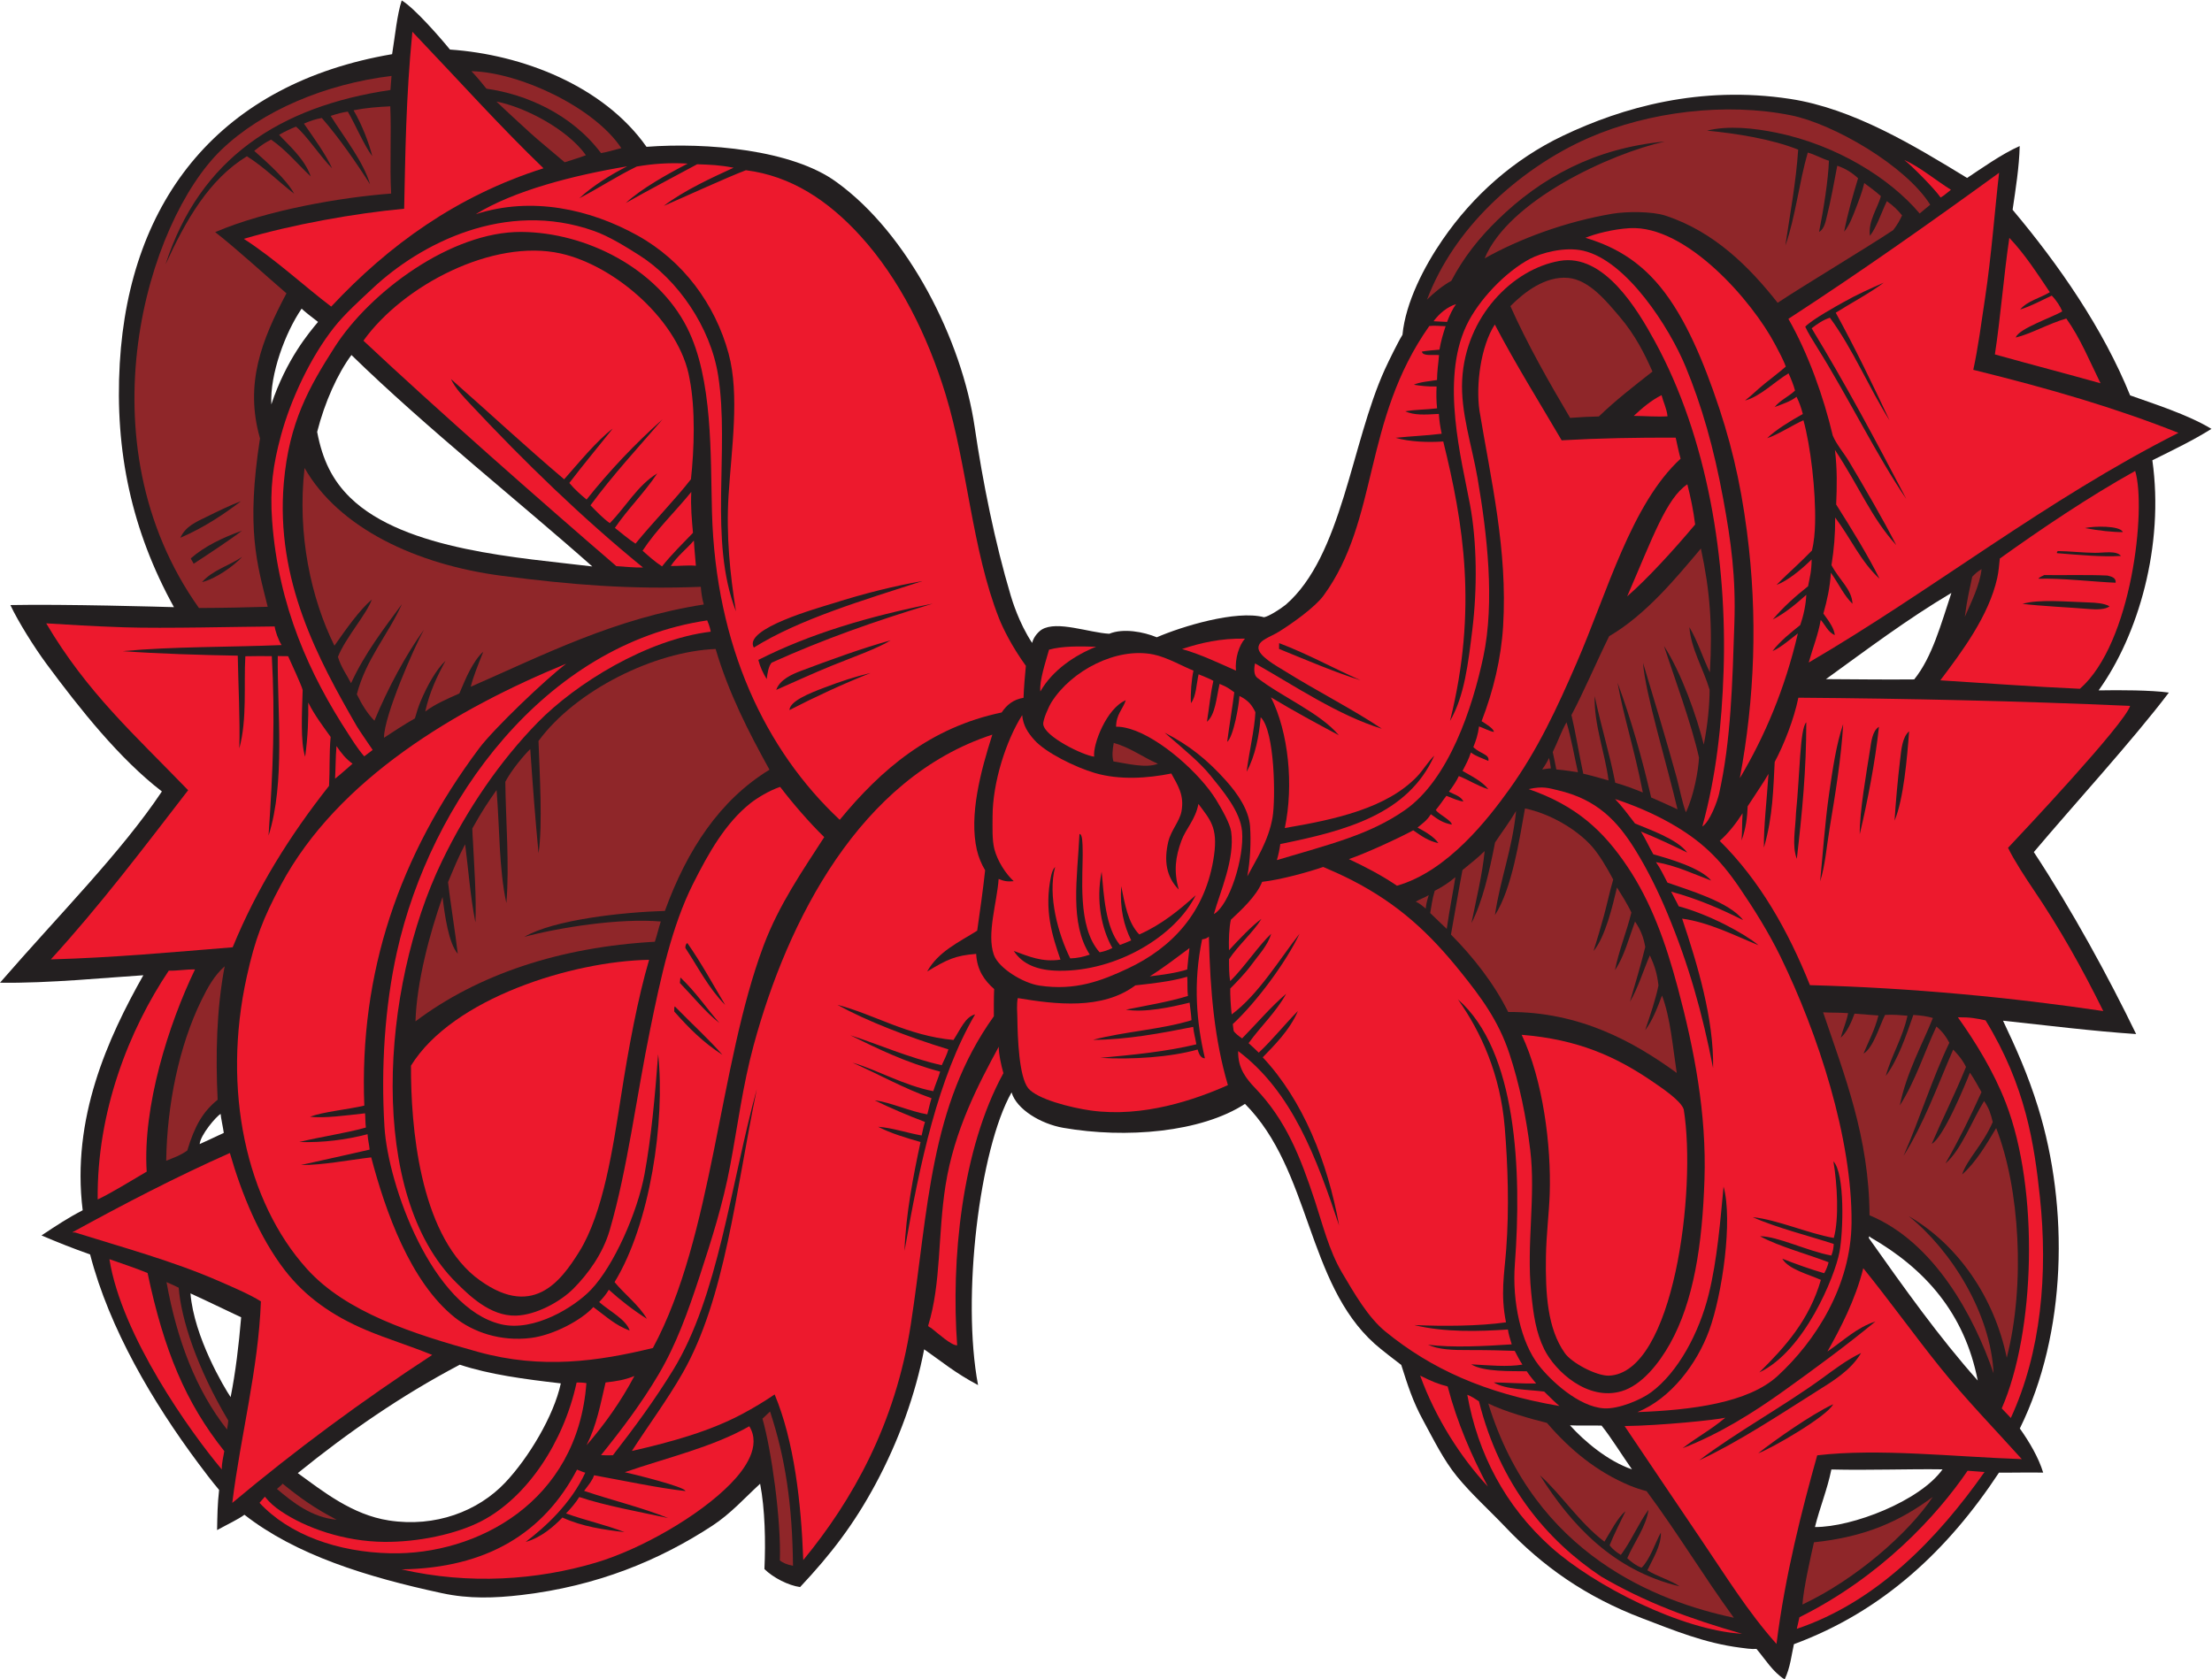 <?xml version="1.0" encoding="UTF-8" standalone="no"?>
<svg
   xmlns:dc="http://purl.org/dc/elements/1.1/"
   xmlns:cc="http://creativecommons.org/ns#"
   xmlns:rdf="http://www.w3.org/1999/02/22-rdf-syntax-ns#"
   xmlns:svg="http://www.w3.org/2000/svg"
   xmlns="http://www.w3.org/2000/svg"
   viewBox="0 0 776.373 589.573"
   height="589.573"
   width="776.373"
   xml:space="preserve"
   id="svg2"
   version="1.1"><defs
     id="defs6" /><g
     transform="matrix(1.333,0,0,-1.333,0,589.573)"
     id="g10"><g
       transform="scale(0.1)"
       id="g12"><path
         id="path14"
         style="fill:#231f20;fill-opacity:1;fill-rule:evenodd;stroke:none"
         d="m 458.008,2823.89 c -110.922,200.85 -156.145,410.57 -142.66,642.29 25.312,434.34 267.086,737.18 717.092,814.07 7.75,47.96 13.11,104.63 25.28,141.52 33.39,-19.82 101.01,-97.4 127.05,-129.39 189.74,-12.91 404.16,-95.06 517.49,-256.11 157.95,12.02 384.26,-7.37 500.7,-93.18 188.27,-136.02 329.77,-415.34 363.39,-644.99 21.25,-145 53.33,-304.24 94.88,-443.47 3.21,-10.76 21.21,-71.75 56.36,-124.87 4.52,18.2 18.89,31.23 25.69,35.31 39.94,24.06 124.26,-8.32 177.34,-11.21 37.17,15.24 90.39,5.09 125.23,-9.28 65.31,28.21 208.32,72.38 282.41,52.8 12.97,2.36 42.18,21.03 57.06,32.9 148.43,128.46 172.27,424.45 260.79,619.28 9.73,21.43 35.34,73.7 46.6,91.55 8.27,86.02 57.7,180.66 105.4,250.11 80.33,116.92 187.91,212.41 316.7,273.97 156.37,74.73 361.67,133.42 598.62,97.25 165.87,-25.31 326.13,-122.78 466,-208.15 35.84,23.62 91.26,63.3 138.48,84 -1.37,-55.75 -10.62,-112.59 -18.7,-167.86 122.03,-145.09 238.22,-312.85 309.45,-488.74 59.61,-21.38 152.06,-50.48 214.14,-88.27 -49.29,-30.62 -94.64,-52.41 -155.6,-82.68 31.71,-225.38 -37.34,-461.12 -141.49,-606 56.02,1.09 138.22,0.7 184.91,-5.78 -93.52,-123.99 -256.76,-302.53 -355.52,-420.07 100.61,-152.91 196.53,-328.8 269.38,-479.24 -118.47,8.12 -232.21,22.48 -350.5,35.19 33.53,-70.84 65.07,-140.17 92.34,-228.26 81.55,-263.48 76,-594.029 -48.09,-845.642 25.51,-35.926 49.39,-76.668 61.5,-116.27 -36.27,0.84 -80.52,-0.41 -116.38,-0.008 C 5129,340.781 4958.04,179.648 4723.43,92.805 4717.23,65.852 4714.15,31.457 4699.05,0 c -31.36,19.797 -51.42,53.516 -74.14,80.332 -13.77,-1.043 -31.8,1.906 -42.79,3.301 -93.85,11.934 -175.04,45.742 -258.02,77.316 -149.72,56.981 -262.81,137.481 -360.21,240.156 -42.28,44.559 -89.2,86.465 -127.45,133.231 -35.42,43.281 -61.94,97.707 -89.04,147.473 -28,51.375 -40.51,92.168 -57.85,146.406 -15.21,11.609 -53.09,40.535 -70.02,55.711 -179.63,161.034 -168.21,457.884 -341.46,631.824 -115.29,-75.13 -313.61,-91.75 -478.31,-63.08 -59.25,10.32 -123.11,48.62 -136.28,93.32 -84.73,-149.35 -131.93,-540.72 -88.21,-770.802 -61.28,32.546 -94.34,61.042 -141.93,94.167 C 2410.47,750.488 2366.36,628 2305.52,514.805 2248.26,408.273 2187.54,329.309 2106.64,243.223 c -30.96,4.355 -70.56,24.484 -93.89,47.422 3.4,72.335 1.54,157.988 -11.34,224.699 -41.43,-38.028 -77.39,-78.887 -126.21,-110.774 -139.04,-90.847 -302.89,-158.847 -501.86,-182.207 -71.28,-8.359 -138.39,-10.527 -209.11,4.68 C 964.105,270.059 779.004,327.961 643.594,433.672 626.16,420.949 599.742,408.84 571.617,393.32 c 0.703,38.84 1.004,67.434 5.293,105.754 -20.023,23.809 -39.547,49.715 -54.836,70.235 -119.429,160.32 -234.105,354.238 -284.828,549.881 -43.469,15.34 -86.523,32.31 -127.945,50.14 39.207,26.05 70.219,46.55 108.414,66.24 -30.156,241.95 66.328,453.48 159.703,618.93 -84.781,-5.17 -252.242,-21.87 -377.418,-19.62 156.645,180.64 318.66,342.69 426.266,503.66 -111.465,85.72 -215.953,217.19 -304.024,336.24 -32.066,43.36 -74.422,111.06 -94.894,154.63 139.5,2.86 403.336,-4.68 430.66,-5.52 z M 4807.78,2634.35 c 108.03,78.09 214.27,158.26 330.3,227.01 -27.37,-82.07 -50.51,-169.07 -97.94,-227.73 -79.71,-0.83 -157.96,0.44 -232.36,0.72 z M 794.172,3609.98 c 7.719,-7.45 28.976,-24.12 43.211,-34.9 -22.836,-27.42 -83.324,-98.06 -122.934,-217.19 -4.094,79.38 36.637,189.26 79.723,252.09 z m 131.176,-122.03 c 194.882,-190.29 449.342,-392.76 634.192,-556.86 -185.92,22.86 -493.72,41.04 -637.372,181.21 -46.211,45.09 -72.992,98.39 -87.066,173.15 19.992,78.8 54.058,153.72 90.246,202.5 z M 525.766,1409.86 c 1.714,24.01 43.839,73.35 55.187,79.43 -0.367,-4.76 6.942,-38.85 8.301,-49.99 -11.227,-5.65 -54.828,-25.24 -63.488,-29.44 z M 501.5,1016.66 C 548.164,995.371 588.523,975.391 634.973,953.703 628.766,880.109 620.27,809.16 607.262,743.508 590.637,768.098 510.969,901.203 501.5,1016.66 Z M 1476.63,779.68 C 1458.3,693.965 1391.56,583.223 1330.2,518.391 1258.79,442.949 1146.42,399.824 1024.07,418.633 927.168,433.535 849.965,495.617 784.059,543.34 916.094,650.41 1056.49,747.715 1210.7,828.906 c 77.62,-25.847 170.9,-38.289 265.93,-49.226 z M 4133.8,669.191 c 26.06,-1.289 51.58,-0.058 83.16,-0.683 24.71,-30.547 55.52,-80.664 80.05,-115.227 -62.49,21.055 -125.26,73.672 -163.21,115.91 z m 645.02,-267.89 c 12.91,52.312 32.12,97.254 43.27,151.609 98.32,-2.43 204.09,1.68 292.71,0.352 -59.24,-83.27 -237.42,-152.41 -335.98,-151.961 z m 141.97,760.919 c -0.41,5.16 3.15,5.64 3.07,2.64 144.69,-82.95 248.98,-200.493 283.6,-377.712 -100.64,112.61 -195.58,246.212 -286.67,375.072 v 0" /><path
         id="path16"
         style="fill:#ed192d;fill-opacity:1;fill-rule:evenodd;stroke:none"
         d="m 121.664,2781.3 c 58.039,-3.56 116.664,-7.51 205.988,-10.47 104.364,-3.45 301.453,1.6 395.528,2.27 1.621,-12.11 9.476,-35.31 18.281,-49.03 -139.758,-5.8 -284.57,-3.57 -418.652,-15.99 89.015,-6.7 211.453,-10.41 303.238,-11.94 1.316,-79.05 6.277,-166.26 4.094,-244.22 21.019,78.03 11.425,166.28 15.871,242.68 17.226,0.33 48.515,0.65 69.656,0.31 8.91,-159.58 3.316,-298.41 -8.578,-472.75 44.59,140 22.711,327.38 24.32,473 8.981,-0.43 16.805,-0.1 27.227,-0.39 6.09,-14.21 35.968,-77.47 38.312,-89.31 -1.886,-61.19 -6.133,-136.2 6.531,-175.54 7.543,55.91 8.633,99.74 8.161,142.85 16.062,-32.59 39.668,-63.71 59,-90.64 -4.114,-43.06 -1.864,-85.89 -4.211,-128.8 C 762.82,2222.08 676.445,2083.86 612.656,1928.16 454.863,1915.42 298.707,1900.78 133.867,1896.27 263.609,2038.39 377.59,2189.17 495.383,2341.81 351.52,2490.7 229.348,2599.13 121.664,2781.3 v 0" /><path
         id="path18"
         style="fill:#ed192d;fill-opacity:1;fill-rule:evenodd;stroke:none"
         d="m 190.266,1177.42 c 134.683,73.93 271.586,145.25 414.988,209 31.109,-108.33 78.402,-223.28 145.391,-309.66 52.796,-68.08 123.109,-118.694 214.546,-157.17 54.729,-23.027 114.219,-41.024 172.879,-65 C 954.137,734.531 778.496,604.766 611.57,464.836 c 21.875,177.109 68.703,352.078 75.418,530.762 -29.398,18.992 -88.496,43.792 -113.429,54.672 -118.536,51.68 -253.051,88.25 -374.731,126.49 -2.668,0.84 -5.859,-0.05 -8.562,0.66 z M 1709.1,1895.15 c -30.03,-102.51 -54.15,-232.51 -73.39,-355.88 -21.5,-137.84 -46.95,-310.87 -110.57,-412.79 -47.86,-76.66 -124.5,-183.96 -274.96,-65.31 -145.66,119.34 -168.77,396.12 -168.05,555.28 109.87,178.04 426.17,275.34 626.97,278.7 v 0" /><path
         id="path20"
         style="fill:#8f2629;fill-opacity:1;fill-rule:evenodd;stroke:none"
         d="m 591.57,1878.14 c -21.843,-114.98 -23.925,-234.78 -18.527,-351.51 -38.672,-31.32 -60.406,-68.47 -79.961,-133.78 -19.652,-13.65 -31.793,-17.15 -55.469,-26.9 2.184,148.07 33.907,302.43 92.5,422.25 16.942,34.65 33.965,65.43 61.457,89.94 z M 729.188,501.66 c 4.335,3.945 12.906,10.52 14.921,13.887 43.489,-35.457 83.961,-64.891 142.383,-94.902 -65.047,5.558 -116.277,46.007 -157.304,81.015 z m -290.79,544.7 c 13.59,-6.06 22.286,-9.63 32.153,-14.77 C 477.004,949.219 517.5,822.383 601,681.73 c -0.246,-3.769 -0.555,-9.609 -3.195,-23.585 C 515.504,762.57 465.793,894.902 438.398,1046.36 v 0" /><path
         id="path22"
         style="fill:#ed192d;fill-opacity:1;fill-rule:evenodd;stroke:none"
         d="m 641.941,3793.91 c 127.985,37.7 290.079,66.97 422.199,79.3 3.22,141.36 4.25,288.73 21.64,466.05 128.29,-134.75 231.56,-250.05 345.26,-359.52 -228.25,-72.48 -407.39,-202.31 -558.97,-364.29 -71.254,53.91 -146.718,124.78 -230.129,178.46 z M 1744.4,3318.53 c -72.04,-64.12 -138.81,-134.39 -199.95,-211.24 -15.29,12.73 -31.24,26.54 -45.41,43.67 37.23,48.78 76.26,95.49 114.36,143.26 -42.45,-32.34 -87.78,-88.25 -127.96,-133.59 -101.63,86.08 -198.4,176.32 -298.12,264.05 11.7,-25.05 33.25,-46.91 52.2,-67.16 140.79,-150.39 293.98,-299.23 453.58,-429.2 -24.01,-0.49 -49.02,2.39 -70.26,3.57 -200.42,172.7 -478.02,417.26 -665.883,593.79 103.583,145.03 340.653,269.84 519.883,229.57 145.09,-32.58 313.98,-180.86 338.91,-330.32 15.73,-79.76 12.13,-185.5 3.53,-264.14 -40.76,-52.54 -100.8,-114.06 -146.07,-169.62 -19.39,12.69 -36.33,27.48 -54.18,41.49 34.62,50.8 77.41,92.06 111.51,143.47 -52,-31.54 -82.59,-88.09 -124.9,-130.96 -19.15,13.78 -34.36,30.21 -50.88,46.97 59.09,80.28 125.6,151.9 189.64,226.39 v 0" /><path
         id="path24"
         style="fill:#ed192d;fill-opacity:1;fill-rule:evenodd;stroke:none"
         d="m 697.406,481.223 c 13.199,-16.192 25.305,-26.594 41.641,-37.707 65.976,-44.891 167.469,-80.203 272.063,-81.27 88.44,-0.887 189.58,19.844 256.73,54.785 119.32,62.082 216.15,206.653 250.36,364.766 4.82,0.488 16.22,0.117 25.82,-1.434 C 1520.68,465.938 1254.09,327.617 1028.88,332.18 889.492,335 761.797,380.637 683.32,465.039 c 5.133,5.645 8.875,10.781 14.086,16.184 z M 444.34,1866.55 c 24.437,-0.53 44.683,3.81 69.121,3.27 -69.66,-144.36 -138.012,-360.82 -127.207,-532.5 -41.535,-24.07 -91.082,-55.36 -129.043,-73.25 -2.391,231.71 82.629,446.54 187.129,602.48 z M 288.109,1106.74 c 33.707,-11.96 66,-22.23 100.489,-36.45 43.164,-204.724 100.601,-341.794 201.949,-468.962 -2.332,-15.937 -6.699,-29.5 -6.598,-48.269 -82.394,97.722 -263.961,352.214 -295.84,553.681 v 0" /><path
         id="path26"
         style="fill:#ed192d;fill-opacity:1;fill-rule:evenodd;stroke:none"
         d="m 885.996,2458 c 13.109,-19.23 24.766,-33.84 42.328,-46.32 -14.445,-12.52 -29.84,-26.49 -46.09,-39.48 1.774,29.84 1.02,52.39 3.762,85.8 v 0" /><path
         id="path28"
         style="fill:#8f2629;fill-opacity:1;fill-rule:evenodd;stroke:none"
         d="m 1241.32,4235.43 c 126.02,-2.84 322.76,-94.38 394.68,-202.64 -17.36,-3.97 -35.14,-10.3 -53.55,-13.05 -77.72,103.28 -198.25,155.02 -301.65,169.59 -9.7,12.32 -24.5,30.24 -39.48,46.1 v 0" /><path
         id="path30"
         style="fill:#8f2629;fill-opacity:1;fill-rule:evenodd;stroke:none"
         d="m 1094.01,1733.18 c 2.97,102.66 37.32,231.62 71.19,327.36 5.93,-48.49 16.01,-121.82 40.11,-149.45 -6.56,56.09 -20.68,143.29 -25.62,188.5 14.29,34.28 27.42,67.01 45.02,99.82 8.84,-68.79 13.95,-140.77 27.14,-205.82 2.75,65.8 -3.26,146.1 -6.52,212.84 -0.49,9.98 -1.62,22.55 -1.73,34.6 26.15,47 42.36,70.78 63.87,101.2 8.27,-99.46 6.09,-207.88 25.8,-297.55 8.46,99.91 -1.67,217 -2.76,319.4 15.88,30.29 48.78,69.84 65.64,86.08 6.28,-92.29 13.14,-184.08 21.86,-274.28 11.09,75.63 2.85,208.34 -0.14,295.56 98.15,134 305.94,235.93 466.35,242.32 34.6,-116.86 86.89,-218.57 141.87,-317.98 -130.05,-79.32 -216.45,-209.62 -275.48,-371.84 -110.81,-3.32 -292.07,-22.87 -370.08,-68.32 91.81,24.59 250.91,49.88 359.31,40.45 -6.33,-19.76 -8.5,-31.18 -15.59,-53.32 -250.22,-13.92 -465.87,-86.04 -630.24,-209.57 v 0" /><path
         id="path32"
         style="fill:#8f2629;fill-opacity:1;fill-rule:evenodd;stroke:none"
         d="m 1307.07,4155.43 c 76.54,-14.77 187.7,-73.76 235.66,-141.27 -19,-7.37 -34.33,-11.52 -55.95,-18.64 -32.7,28.01 -72.39,60.54 -88.85,75.73 -5.99,5.54 -49.45,44.79 -90.86,84.18 v 0" /><path
         id="path34"
         style="fill:#ed192d;fill-opacity:1;fill-rule:evenodd;stroke:none"
         d="m 1820.19,3127.4 c -1.96,-39.24 1.43,-73.59 4.44,-107.74 -25.6,-26.58 -58.1,-58.61 -81.44,-88.41 -18.88,12.23 -34.94,26.89 -51.33,41.27 37.37,56.91 86.5,103.16 128.33,154.88 v 0" /><path
         id="path36"
         style="fill:#ed192d;fill-opacity:1;fill-rule:evenodd;stroke:none"
         d="m 1544.38,616.621 c 27,53.938 36.27,106.641 50.07,165.43 29.57,3.469 50.04,6.515 75.93,17.09 -35.83,-68.028 -78.79,-127.762 -126,-182.52 v 0" /><path
         id="path38"
         style="fill:#ed192d;fill-opacity:1;fill-rule:evenodd;stroke:none"
         d="m 1766.23,2932.34 c 15.91,24.98 42.15,45.3 60.79,67.07 1.45,-26.39 3.61,-43.98 5.25,-66.43 -23.86,1.94 -43.44,-1.1 -66.04,-0.64 v 0" /><path
         id="path40"
         style="fill:#8f2629;fill-opacity:1;fill-rule:evenodd;stroke:none"
         d="m 2027.57,705.578 c 40.44,-122.812 58.66,-244.531 60.44,-406.398 -16.44,3.418 -27.19,8 -34.6,14.14 3.54,108.528 -22.42,291.555 -45.8,373.371 5.26,5.184 11.26,10.34 19.96,18.887 v 0" /><path
         id="path42"
         style="fill:#ed192d;fill-opacity:1;fill-rule:evenodd;stroke:none"
         d="m 2443.88,931.672 c 34.56,111.308 25.26,239.758 45.75,369.488 22.91,145.09 86.16,265.67 140.1,365.08 -0.13,-19.29 6.11,-47.31 12.29,-69.57 -110.41,-201.01 -138.04,-493.15 -121.79,-716.807 -15.41,-0.398 -48.29,29.758 -68.23,45.442 -2.58,2.031 -7.33,2.754 -8.12,6.367 v 0" /><path
         id="path44"
         style="fill:#ed192d;fill-opacity:1;fill-rule:evenodd;stroke:none"
         d="m 2762.13,2711.97 c 35.23,9.65 79.18,9.14 123.97,7.65 -55.04,-21.73 -115.02,-61.5 -146.83,-117.79 -3,27.96 13.64,76.8 22.86,110.14 z m -82.33,-917.59 c 99.71,-16.63 222.31,-31.69 309.61,33.47 42.35,4.79 92.05,9.75 136.65,22.64 1.09,-15.72 -0.33,-33.71 1.79,-50.55 -51.35,-15.71 -108.31,-24.89 -163.47,-36.15 50.92,-8.27 120.06,6.8 167.85,18.6 2.03,-18 4,-30.05 5.04,-46.3 -80.06,-24.69 -176.98,-29.73 -259.37,-51.7 86.98,0.04 181.9,17.76 263.76,34.15 1.65,-16.61 5.78,-30.17 8.36,-45.91 -77.05,-18.89 -166.34,-27.79 -252.82,-35.66 83.36,-5.04 185.5,1.8 256.13,21.96 3.1,-10.3 7.94,-23.49 19.24,-23.13 -22.16,93.63 -31.44,198.57 -7.36,313.34 7.38,0.72 13.42,2.99 17.77,7.23 3.58,-146.82 14.8,-271.12 50.13,-391.24 -85.4,-37.93 -222.68,-86.08 -360.97,-66.82 -52.55,7.33 -141.51,29.97 -164.76,58.64 -24.47,30.15 -27.99,133.36 -28.7,185.85 -0.16,12.54 -2.31,34.81 1.12,51.58 z m 432.52,919.25 c 49.06,16.33 101.6,28.59 165.67,27.37 -15.03,-17.12 -26.67,-51.71 -23.71,-84.25 -45.92,20.16 -90,41.89 -141.96,56.88 v 0" /><path
         id="path46"
         style="fill:#8f2629;fill-opacity:1;fill-rule:evenodd;stroke:none"
         d="m 2932.55,2466.39 c 45.09,-12.86 76.27,-37.66 116.28,-54.89 -31.12,-12.5 -80.59,0.41 -117.17,6.17 -3.86,13.62 -2.73,29.63 0.89,48.72 v 0" /><path
         id="path48"
         style="fill:#ed192d;fill-opacity:1;fill-rule:evenodd;stroke:none"
         d="m 3027.41,1851.61 c 31.95,19.72 74.69,52.25 104.5,74.46 -2.12,-16.03 -4.03,-36.75 -5.93,-56.36 -28.52,-9.19 -65.5,-14.19 -98.57,-18.1 v 0" /><path
         id="path50"
         style="fill:#ed192d;fill-opacity:1;fill-rule:evenodd;stroke:none"
         d="m 4589.48,1999.84 c -35.2,47.34 -144.05,79.31 -198.98,98.59 -10.46,20.01 -18.84,37.77 -30.27,53.98 53.55,-9.09 98.91,-31.34 145.46,-48.53 -28.31,33.72 -110.58,57.45 -152.47,69.17 -10.88,18.81 -19.7,39.45 -32.67,59.91 42.38,-16.97 82.23,-36.1 121.98,-55.34 -26.88,36.2 -101.93,61.19 -137.56,76.62 -17.29,22.71 -35.58,46.96 -52.42,64.31 47.59,-15.53 98.1,-36.7 144.35,-62.8 82.21,-46.38 131.14,-94.42 182.08,-169 38.48,-56.36 77.84,-119.09 109.21,-183.47 98.84,-202.85 188.8,-478.32 186.97,-700.23 -1.37,-167.54 -95.43,-312.667 -194.74,-403.909 -77.47,-71.161 -227.32,-89.871 -369.06,-95.157 87.68,35.489 156.7,126.836 188.94,215.235 34.52,94.611 62.55,290.051 37.85,378.711 -8.18,-86.35 -16.42,-192.42 -39.13,-283.91 -25.32,-101.957 -80.83,-205.563 -151.92,-258.004 -26.78,-19.754 -85.36,-44.434 -123.77,-42.098 -66.97,4.082 -140.86,73.621 -171.99,113.719 -46.64,60.07 -70.11,166.808 -62.68,265.953 18.43,245.95 5.32,562.09 -149.88,697.37 61.11,-86.19 111.75,-198.1 123.21,-336.63 8.31,-100.24 11.97,-214.66 3.87,-321.67 -4.95,-65.36 -15.51,-117.82 -0.5,-192.219 -72.89,-10.207 -165.64,-10.527 -241.59,-7.168 80.19,-19.707 172.18,-16.671 246.6,-11.699 1.39,-11.25 6.09,-25.937 10.05,-39.113 -66.9,-4.492 -159.46,-9.461 -220.46,-0.762 27.42,-13.301 64.9,-14.558 110.8,-14.297 48.93,0.039 90.68,-1.015 117.56,-2.097 5.02,-9.473 12.36,-24.297 20.23,-36.184 -38.71,-6.641 -88.3,-1.863 -134.94,0.754 32.89,-20.449 104.53,-17.48 146.36,-18.332 8.06,-12.129 15.3,-20.625 24.76,-32.176 -38.5,-0.617 -78.9,2.43 -111.67,2.879 30.16,-19.121 92.53,-19.031 132.76,-24.16 18.73,-18.281 29.82,-29.383 40.34,-37.988 -198.24,33.769 -338.72,98.593 -458.32,196.074 -45.95,37.461 -81.98,100.698 -114.27,155.178 -34.35,57.98 -51.78,129.64 -71.47,189.16 -39.06,118.1 -76.01,211.87 -157.02,296.68 -23.29,24.38 -46.17,52.15 -44.95,97.69 142.25,-107.24 206.33,-281.42 265.8,-459.56 -30.4,168.41 -95.47,330.21 -201.07,443.07 27.68,28.93 70.9,70.63 92.62,121.97 -35.26,-35.54 -66.69,-75.56 -103.16,-109.68 -9,9.03 -18.16,17.17 -26.76,25.02 33.45,46.31 71.42,80.41 98.99,130.09 -40.3,-34.38 -73.34,-73.77 -116,-117.59 -10.01,6.64 -18.51,13.94 -21.98,19.03 -1.55,5.87 -1.5,12.98 -2.59,18.63 63.47,59.02 140.36,163.3 175.73,237.91 -50.71,-64.15 -108.39,-160.56 -178.65,-212.41 -2.54,22.55 -4.17,51.43 -3.76,68.09 17.2,17.63 38.68,39.24 55.56,62.29 20.3,27.71 43.21,51.25 52.25,82.05 -31.74,-29.3 -70.89,-88.15 -107.85,-124.7 -3.44,16.74 -3.15,41.39 -3.17,57.73 23.2,35.3 64.36,71.79 85.36,106.25 -24.67,-17.95 -57.71,-52.47 -85.53,-82.71 -0.97,26.63 0.41,60.38 5,80.32 24.07,22.76 67.02,61.1 82.31,99.81 49.92,5.75 121.41,25.64 160.85,39.24 18.97,-8.04 49.27,-21.37 74.81,-34.48 124.26,-63.77 205.38,-140.54 285.62,-240.13 55.28,-68.6 100.86,-130.03 129.62,-216.6 26.22,-78.98 44.25,-165.85 54.99,-253.89 14.88,-121.9 -10.33,-248.99 2.53,-376.09 5.86,-57.981 12.31,-104.231 34.4,-149.009 28.44,-57.636 114.18,-137.117 203.81,-110.418 52.96,15.77 98.11,72.782 127.31,125.028 62.41,111.679 85.05,260.269 90.74,432.009 5.77,173.73 -26.95,343.21 -70.06,504.7 -31.72,118.81 -69.93,226.08 -133.1,320.19 -62.77,93.48 -133.92,160.07 -259.74,203.69 38.09,8.75 54.37,2.23 77.24,-3.1 102.7,-23.92 156.3,-80.77 203.13,-156.29 32.14,-51.8 60.98,-110.5 84.66,-167.22 56.44,-135.23 92.3,-263 120.56,-408.16 2.38,129.51 -41.72,275.03 -81.51,393.67 70.64,-9.63 138.7,-44.56 201.19,-70.06 -37.27,30.86 -129.07,80.72 -210.22,102.56 -2.83,6.58 -13.67,25.88 -19.92,38.6 70.07,-19.01 131.09,-45.75 189.34,-74.89 z m 238.8,-852.95 c -0.4,-10.93 -2.42,-21.09 -6.32,-30.53 -62.72,11.6 -142.01,51.08 -187.73,50.77 49.4,-26.94 128.11,-48.05 180.49,-68.49 -2.06,-8.8 -6.39,-20.4 -11.61,-28.84 -33.59,9.42 -79.96,26.12 -110.32,38.29 15.93,-27.94 69.2,-41.28 101.68,-55.88 -30.75,-106.097 -94.24,-176.671 -162.11,-243.616 118.27,55.703 198.7,251.836 210.96,316.566 10.27,54.27 14.58,207.02 -15.94,239.39 10.22,-59.25 15.22,-151.41 1.05,-201.91 -68.63,12.24 -148.48,48.09 -213.29,54.74 59.66,-27.04 151.96,-50.43 213.14,-70.49 v 0" /><path
         id="path52"
         style="fill:#ed192d;fill-opacity:1;fill-rule:evenodd;stroke:none"
         d="m 3551.67,2160.33 c 43.97,15.21 129.83,54.39 169.42,75.87 23.72,-16.38 39.6,-27.91 66.25,-33.81 -11.27,17 -35.78,30.81 -54.91,41.06 12.68,10.64 24.53,18.05 34.96,35.08 19.77,-14.42 31.53,-22.71 55.29,-27.22 -1.2,11.45 -32.32,25.44 -42.32,38.21 14.07,17.44 18.87,25.91 28.08,37.5 17.03,-6.34 28.02,-12.51 44.75,-14.94 -6.42,14.03 -24.21,18.31 -38.17,25.9 11.48,14.77 19.74,27.8 26.12,41.03 27.1,-10.54 48.74,-25.75 77.67,-34.69 -16.43,21.43 -46.28,35.6 -68.01,48.29 10.41,20.03 15.92,29.85 22.09,48.56 13.76,-10.41 29.02,-14.54 45.95,-22.25 4.17,17.72 -21.46,18.35 -39.54,36.46 6.98,16.86 12.2,32.9 14.99,54.39 13.37,-4.53 26.28,-12.18 39.05,-14.49 0.32,8.33 -20.83,21.17 -32.25,28.31 30.84,79.88 51.48,164.6 56.69,251 12.03,199.48 -32.02,383.92 -62.37,567.23 -9.78,68.63 3.73,169.75 40.44,226.43 53.88,-103.09 121.55,-211.81 176.04,-304.93 100.34,5.64 199.54,7.37 300.23,7.03 4.17,-18.63 7.91,-37.62 12.93,-55.51 -129.7,-119.26 -192.84,-351.46 -274,-538.38 -51.53,-118.76 -102.25,-228.46 -177.83,-333.48 -53.16,-73.89 -160.04,-214.23 -294.97,-252.68 -40.7,27.6 -82.23,49.15 -126.58,70.03 v 0" /><path
         id="path54"
         style="fill:#ed192d;fill-opacity:1;fill-rule:evenodd;stroke:none"
         d="m 3774.54,3576.89 c 15.88,21.14 35.75,37.4 59.29,45.15 -8.76,-12.22 -16.64,-28.56 -23.71,-46.95 -9.51,0.74 -26.07,1.07 -35.58,1.8 v 0" /><path
         id="path56"
         style="fill:#8f2629;fill-opacity:1;fill-rule:evenodd;stroke:none"
         d="m 3727.49,2048.2 c 10.15,6.45 24.74,11.18 34.44,17.3 -3.26,-10.12 -7.34,-24.64 -7.99,-35.57 -5.07,4.64 -17.76,15.45 -26.45,18.27 v 0" /><path
         id="path58"
         style="fill:#8f2629;fill-opacity:1;fill-rule:evenodd;stroke:none"
         d="m 3832.08,2112.86 c -6.49,-41.7 -15.19,-83.55 -22.77,-136.29 -16.74,16.3 -31.86,30.03 -43.52,41.77 2.98,15.37 4.73,34.91 11.85,58.55 19.66,10.22 36.19,20.55 54.44,35.97 v 0" /><path
         id="path60"
         style="fill:#8f2629;fill-opacity:1;fill-rule:evenodd;stroke:none"
         d="m 4252.2,1868.08 c 24.22,34.95 36.49,83.85 52.91,127.91 16.41,-24.21 23,-44.74 26.94,-67.1 -13.48,-53.62 -25.15,-92.46 -40.38,-144.21 21.38,36.2 34.87,81.6 52.48,122.21 12.74,-28.4 18.72,-45.92 22.65,-79.22 -7.35,-36.62 -22.24,-79.92 -35,-117.83 19.25,25.23 31.83,58.22 44.35,91.27 22.4,-59.83 28.05,-134.02 38.78,-203.84 -112.59,81.68 -254.79,161.55 -443.84,160.52 -37.11,74.69 -91.86,144.65 -150.69,203.89 8.58,46.84 21.39,123.61 30.33,169.82 21.33,17.54 39.84,31.72 58.38,50.02 -5.82,-61.1 -22.15,-127.09 -34.72,-189.59 28.55,55.18 46.56,131.77 62.18,212.41 18.93,28.55 36.57,51.32 55.29,82.69 -9.97,-101.33 -41.45,-177.57 -55.59,-274.04 44.88,69.29 64.41,199.48 79.08,280.83 65.89,-13.69 135.74,-54.53 175.94,-99.67 19.2,-21.54 40.29,-57.13 56.37,-87.57 -8.84,-29.79 -16.02,-64.41 -24.6,-95.65 -8.74,-31.8 -17.68,-62.75 -27.25,-92.59 31.23,37.24 50.55,120.05 61.71,167.4 11.07,-17.8 28.19,-44.52 37.95,-66.06 -11.88,-49.02 -32.55,-98.77 -43.27,-151.6 v 0" /><path
         id="path62"
         style="fill:#8f2629;fill-opacity:1;fill-rule:evenodd;stroke:none"
         d="m 4350.96,3444.38 c -48.25,-38 -96.94,-75.49 -141.12,-118.23 -26.29,-0.57 -48.1,-1.63 -75.67,-3.83 -54.04,91.34 -113.04,194.68 -157.28,294.41 36.83,37.15 92.33,79.68 152.09,74.34 56.16,-5.02 102.87,-64.02 135.57,-102.29 41.22,-48.25 66.28,-98.8 86.41,-144.4 z m 822.42,-646 c 6.05,47.56 13.73,77.3 19.59,105.73 7.67,7.51 10.94,11.65 24.55,19.98 -4.38,-41.53 -27.57,-88.04 -44.14,-125.71 z m -1416.12,835.31 c 36.4,95.62 94.84,178.45 165.51,248.34 73.43,72.6 164.68,136.01 260.51,177.87 158.25,69.14 361.38,93.86 532.55,59.31 111.92,-22.58 301.74,-132.35 366.49,-235.44 -11.54,-9.08 -19.01,-16.21 -27.78,-23.13 -78.98,93.71 -219.43,180.45 -376.68,212.73 -59.31,12.17 -126.9,19.42 -183.21,5.53 77.07,-7.54 169.99,-21.99 240.03,-50.09 -5.59,-85.22 -22.37,-175.65 -33.87,-252.77 26.45,73.82 36.37,166.92 59.1,245.07 20.34,-5.66 35.86,-15.45 55.73,-21.51 -1.92,-51.7 -14.18,-128.41 -25.95,-187.38 13.9,7.08 17.34,28.28 20.7,41.68 10.88,43.4 19.6,93.12 27.19,132.53 22.39,-7.45 39.85,-19.14 54.84,-32.93 -13.69,-45.16 -27,-90.79 -36.68,-140.64 13.29,15.52 22.39,39.64 30.52,60.77 8.5,22.11 17.14,44.35 22.4,67.13 12.82,-9.01 33.22,-24.79 43.72,-34.37 -7.2,-29.3 -34.61,-66.6 -28.63,-104.52 18.93,25.59 29.75,60.63 44.36,91.26 17.65,-12.17 29.36,-24.16 40.13,-37.53 -6.82,-14.17 -11.93,-23.81 -23.35,-38.71 -76.02,-50.39 -231.06,-142.91 -304.3,-191.37 -73.83,93.53 -166.28,187.04 -295.06,229.38 -36.07,11.86 -103.71,11.27 -140.22,5.1 -123.98,-21 -244.66,-65.98 -336.18,-117.52 63.36,152.65 330.46,275.66 474.26,307.71 -184.96,-17.51 -325.98,-94.97 -440.66,-207.01 -47.69,-46.59 -88.64,-97.4 -121.39,-159.92 -22.63,-12.3 -45.86,-31.42 -64.08,-49.57 v 0" /><path
         id="path64"
         style="fill:#8f2629;fill-opacity:1;fill-rule:evenodd;stroke:none"
         d="m 3918.64,726.816 c 41.61,-20.906 114.83,-41.484 154.52,-51.257 61.88,-71.829 131.24,-128.528 217.7,-164.844 13.98,-5.86 29.82,-10.918 44.75,-14.934 82.41,-110.957 148.23,-221.426 229.64,-333.367 -200.17,42.547 -523.92,164.902 -646.61,564.402 z M 5122.5,1358.98 c 40.64,34.44 68.79,110.41 101.64,164.32 13.22,-19.32 17.54,-33.85 22.79,-55.41 -26.76,-61.24 -66.58,-96.32 -80.78,-138.1 35.83,30.85 65.54,81.38 89.78,122.19 61.8,-157.18 77.39,-411.82 27.91,-604.742 -32.41,157.542 -127.56,297.462 -258.16,372.882 112.4,-90.19 216.08,-256.515 223.43,-413.987 -50.84,149.277 -156.02,345.627 -326.55,416.207 -1.22,205.86 -65.92,368.43 -122.28,534.55 25.18,-1.5 41.37,-0.29 65.83,-2.22 -4.47,-23.8 -13.6,-42.17 -19.33,-64.5 16.4,14.03 28.36,41.49 36.21,63.2 22.82,-1.77 40.16,-3.1 62.99,-4.86 -9.5,-37.64 -25.67,-67.48 -39.31,-100.27 25.17,14.17 41.68,71.34 56.64,101.8 22.9,1.38 40.63,-0.59 59.11,-2.12 -12.69,-58.78 -41.76,-103.13 -57.17,-158.72 32.8,43.59 54.03,107.67 72.66,160.81 20.33,-1.36 36.2,-3.53 51.41,-8.02 -24.74,-63.42 -69.83,-143.53 -87.02,-230.25 41.12,64.07 64.92,141.03 96.38,207.76 16.08,-13.66 25.21,-26.36 34,-42.79 -45.01,-93.61 -78.09,-201.14 -120.55,-297.73 52.58,82.7 89.2,184.03 130.64,279.72 11.05,-11.31 24.23,-26.08 33.77,-45.64 -29.63,-72.95 -61.07,-134.64 -90.23,-202.51 30.41,15.56 87.67,154.44 100.55,187.36 12.79,-18.31 20.5,-34.5 30.48,-51.13 -29.4,-65.19 -60.6,-128.26 -94.84,-187.8 z M 4745.85,197.246 c 2.59,40.52 20.67,121.301 30.36,163.887 135.27,14.152 225.73,54.941 312.89,119.512 -65.05,-97.09 -204.02,-217.891 -343.25,-283.399 z m -323.42,47.93 c -22.88,15.89 -59.1,25.918 -84.83,42.226 13.51,29.036 36.81,64.981 35.51,99.317 -15.18,-27.227 -28.04,-69.93 -50.62,-92.293 -12.61,3.594 -29.33,16.66 -37.9,24.793 17.19,40.07 50.25,84.172 55.84,127.414 -25.83,-35.156 -46.45,-84.016 -72.68,-118.711 -11.34,7.148 -20.57,13.797 -29.61,25.242 11.75,29.805 28.43,61.524 41.74,89.543 -20.15,-15.469 -39.55,-54.113 -55.35,-79.883 -65.17,48.946 -114.88,125.848 -169.76,174.735 82.16,-130.293 192.57,-250.586 367.66,-292.383 v 0" /><path
         id="path66"
         style="fill:#8f2629;fill-opacity:1;fill-rule:evenodd;stroke:none"
         d="m 4060.57,2396.5 c 7.28,10.09 13.99,21.25 17.98,30.11 2.43,-8.23 3.99,-19.56 4.84,-27.4 -6.66,-0.08 -13.26,-1.28 -22.82,-2.71 v 0" /><path
         id="path68"
         style="fill:#ed192d;fill-opacity:1;fill-rule:evenodd;stroke:none"
         d="m 4677.73,2882.56 c 29.08,10.65 64.06,39.46 92.37,66.99 -0.37,-32.86 -4.72,-45.61 -9.42,-70.53 -33.34,-26.38 -65.07,-54.65 -92.85,-87.52 33.31,17.09 62.65,42.01 88.22,64.93 -1.32,-27.23 -7.2,-54.76 -16.11,-79.82 -23.88,-18.96 -53.53,-42.55 -72.79,-68.27 19.42,7.25 52.11,35.44 66.72,46.5 -34.18,-146.68 -87.35,-271.17 -152.83,-381.31 38.8,208.59 47.96,425.18 18.62,649.92 -17.49,134.09 -43.59,244.23 -88.98,371.29 -41.61,116.48 -93.08,229.46 -166.01,302.64 -46.76,46.91 -100.63,78.51 -170.24,99.22 26.54,10.91 73.97,23.01 116.73,25.42 149.09,8.39 323.44,-192.54 383.68,-307.96 7.87,-15.06 21.04,-38.81 27.2,-56.62 -15.54,-13.75 -42.51,-34.34 -55.1,-44.53 -22.24,-18 -34.84,-31.63 -52.22,-44.75 39.44,9.94 78.52,50.13 114.56,71.5 5.99,-12.62 13.82,-32.37 17.09,-45.34 -17.05,-16.37 -38.41,-24.66 -53.51,-43.3 20.78,7.87 40.86,14.15 57.51,26.84 7.6,-15.63 11.75,-27.16 16.53,-45.25 -30.44,-16.9 -71.97,-41.97 -93.84,-63.65 27.15,8.49 71.04,36.73 95.46,47.16 18.64,-67.31 32.78,-185.09 30.63,-272.1 -0.54,-22.43 -2.65,-49.12 -8.36,-71.09 -13.02,-13.31 -29.22,-29.28 -43.45,-42.55 -3.46,-3.22 -34.16,-31.6 -49.61,-47.82 v 0" /><path
         id="path70"
         style="fill:#8f2629;fill-opacity:1;fill-rule:evenodd;stroke:none"
         d="m 4124.68,2520.68 c 12.46,-41.7 20.18,-87.5 30.03,-131.45 -17.89,2.15 -26.68,4.72 -56.84,7.26 -2.69,14.46 -6.51,31.97 -9.42,45.79 13.26,26.92 21.78,53.06 36.23,78.4 v 0" /><path
         id="path72"
         style="fill:#8f2629;fill-opacity:1;fill-rule:evenodd;stroke:none"
         d="m 4478.52,2978.28 c 23.53,-109.3 31.03,-202.45 23.61,-326.06 -18.48,37.75 -32.15,82.56 -53.95,118.94 4.3,-56.75 36.28,-108.28 53.28,-164.8 -0.17,-40.07 -4.98,-92.2 -15.39,-144.4 -18.81,74.98 -58.3,187.82 -104.82,259.85 26.78,-81.93 72.15,-203.76 92.27,-294.22 -1.54,-32.79 -13.38,-99.78 -34.44,-143.98 -9.04,22.36 -17.37,65.77 -24.36,91.28 -26.33,96.14 -59.38,205.35 -88.57,302.4 5.61,-80.36 63.95,-270.73 90.74,-385.78 -22.62,10.81 -46.16,20.85 -69.33,31.18 -24.47,105.12 -53.12,206.67 -88.56,302.39 16.3,-90.82 44.34,-174.69 66.61,-289.22 -25.21,10.06 -45.12,17.85 -72.62,25.69 -15.19,78.45 -37.93,150.41 -54.13,228 -2.25,-74.75 27.01,-148.49 36.51,-222.05 -20.99,6.2 -45.8,13.05 -66.63,17.77 -10.36,48.11 -20.99,112.62 -31.1,154.49 31.03,58.03 65.05,138.09 99.24,207.54 97.44,56.86 177.36,154.86 241.64,230.98 v 0" /><path
         id="path74"
         style="fill:#ed192d;fill-opacity:1;fill-rule:evenodd;stroke:none"
         d="m 4542.8,689.258 c -37.94,-32.031 -76.15,-52.078 -112.36,-80.281 97.96,38.191 185.51,93.105 267.08,151.543 81.54,58.425 163.48,118.613 240.76,182.273 -50.58,-16.609 -82.89,-49.754 -126.63,-79.18 33.14,58.75 73.66,135.821 94.41,219.397 68.75,-84.944 132.57,-174.123 200.92,-259.416 68.01,-84.864 143.75,-162.586 216.5,-243.406 -176.98,6.035 -377.14,28.914 -538.68,10.027 -39.75,-141.524 -84.7,-316.074 -107.22,-496.727 -75.38,84.227 -135.64,182.344 -199.6,276.532 -65.55,96.535 -135.27,200.878 -200.34,297.238 97.3,1.387 239.79,16.094 265.16,22 z M 4006.61,1697.66 c 147.19,-11.85 248.02,-56.78 346.21,-124.3 21.06,-14.47 73.41,-49.09 80.52,-72.22 34.17,-210.87 -25.94,-695.23 -197.54,-701.16 -33.17,-0.417 -97.14,33.352 -115.61,59.473 -45.88,64.863 -51.14,156.467 -49.68,253.647 0.9,59.61 8.19,113.76 9.93,165.66 4.27,127.87 -17.74,300.07 -73.83,418.9 z m 773.85,-940.676 c 46.54,29.375 92.11,56.161 119.83,102.657 -37.46,-17.903 -69.68,-42.668 -102.7,-66.672 -102.45,-74.422 -225.68,-141.836 -323.72,-216.043 103.51,48.504 208.66,118.262 306.59,180.058 z m 46.29,-32.265 c -57.77,-26.906 -154.41,-95.168 -197.31,-129.055 33.78,11.836 182.04,97.434 197.31,129.055 v 0" /><path
         id="path76"
         style="fill:#ed192d;fill-opacity:1;fill-rule:evenodd;stroke:none"
         d="m 1252.4,3858.67 c 101.16,62.27 256,102.33 398.98,126.13 -39.54,-19.62 -91.85,-51.89 -126.01,-84.08 54.44,28.52 96.44,56.87 151.11,83.6 39.44,6.78 82.27,10.7 134.23,7.73 -50.85,-26.27 -121.65,-65.48 -162.9,-103.65 63.76,36.03 126.46,68.81 187.84,101.92 35.23,-1.22 58.01,-1.79 95.95,-9.12 -58.07,-26.62 -130.72,-60.05 -183.96,-100.51 49.11,21.15 166.04,74.95 216.31,93.92 118.62,-14.91 216.79,-79.51 302.6,-174.16 101.03,-111.45 175.4,-259.62 223.25,-416.09 57.72,-188.76 69.33,-409.28 140.91,-590.51 9.63,-24.36 33.32,-73.27 70.46,-124.48 -2.22,-22.02 -5.23,-56.94 -6.22,-84.21 -26.57,-4.23 -44.36,-18.7 -57.5,-38.6 -188.93,-39.62 -317.26,-149.98 -426.43,-282.71 -195.68,183.31 -326.56,457.53 -336.35,809.33 -4.15,149.11 2.94,351.93 -65.69,487.13 -79,155.66 -265.46,250.86 -436.79,251.81 -183.75,1.02 -397.78,-157.35 -491.159,-303.53 -66.906,-104.75 -119.894,-197.55 -133.73,-356.97 -22.383,-257.83 91.211,-465.84 191.586,-640.33 5.715,-9.92 33.031,-49.43 42.386,-63.4 -7.718,-5.57 -14.378,-10.76 -22.281,-16.83 -17.683,20.21 -33.633,46.38 -41.836,58.95 -101.433,155.49 -184.035,335.49 -200.601,560.69 -6.383,86.74 2.465,148.69 23.101,224.9 25.793,95.27 77.438,205.9 139.637,284.77 28.211,35.77 67.723,71.22 102.719,103.98 123.528,115.63 347.618,233.98 582.618,150.12 39.1,-13.95 82.4,-40.81 118.46,-63.66 100.54,-63.69 187.75,-188.29 207.92,-317.34 30.74,-196.7 -25.99,-432.68 46.78,-620.54 -15.54,98.03 -26.08,198.32 -19.45,305.66 7.5,120.97 29.63,264.34 0.12,373.01 -35.35,130.11 -119.48,244.26 -239.96,311.22 -123.94,68.87 -278.04,103.97 -426.1,55.85 z m 939.48,-1025.19 c -36.29,-11.5 -236.3,-66.41 -206.95,-116.02 119.11,74.72 288.94,124.99 443.95,175.19 -73.88,-12.9 -150.87,-31.88 -237,-59.17 z m -195.11,-148.49 c 4.58,-18.58 12.33,-34.66 21.93,-50.48 2.47,17.42 4.78,33.5 13.04,43.21 137.08,61.8 267.83,108.08 424.1,155.46 -166.93,-33.16 -322.95,-79.06 -459.07,-148.19 z m 193.97,-14.98 c 50.8,20.67 121.55,45.62 154.22,66.53 -78.44,-21.73 -162.53,-52.9 -235.63,-80.33 -22.92,-8.6 -56.04,-22.76 -65.5,-50.22 49.28,21.67 97.88,44.07 146.91,64.02 z M 2169,2611.43 c -37.7,-14.3 -89.66,-35.08 -90.31,-58.57 65.89,33.97 140.27,68.66 213.85,97.8 -43.97,-10.66 -76.13,-21.25 -123.54,-39.23 v 0" /><path
         id="path78"
         style="fill:#8f2629;fill-opacity:1;fill-rule:evenodd;stroke:none"
         d="m 1058.35,2832.05 c -48.39,-65.83 -97.33,-128.93 -134.037,-208.4 -10.961,21.76 -25.891,40.86 -34.524,69.34 19.367,49.48 76.309,113.56 89.133,150.94 -32.793,-28.06 -68.781,-79.34 -98.34,-121.54 -61.141,123.75 -98.687,292.04 -78.633,468.05 89.821,-157.76 293.851,-254.8 520.391,-284.08 182.92,-23.64 335.92,-36.27 522.87,-28.9 1.06,-14.41 3.76,-32.87 7.89,-46.51 -234.96,-36.69 -419.76,-131.91 -613.57,-216.62 7.01,27.9 18.82,56.54 32.93,92.15 -13.51,-11.87 -24.55,-28.99 -35.33,-48.92 -10.41,-19.22 -17.89,-38.72 -27.67,-60.99 -28.54,-12.73 -65.71,-28.66 -89.76,-47.59 11.35,52.07 31.64,93.67 53.36,133.61 -25.12,-23.46 -48.15,-65.46 -65.64,-106.83 -6.24,-14.78 -11.45,-32.31 -14.93,-44.76 -29.13,-16.75 -58.34,-35.85 -81.42,-51.1 -0.11,58.24 80.34,240.31 105.18,284.55 -46.43,-63.95 -94.53,-152.91 -130.398,-239.57 -17.903,18.41 -32.09,40.46 -46.282,69.57 23.821,92.18 80.92,154.49 118.78,237.6 v 0" /><path
         id="path80"
         style="fill:#ed192d;fill-opacity:1;fill-rule:evenodd;stroke:none"
         d="m 1703.37,949.707 c -22,37.082 -58.15,63.923 -85.18,96.693 93.74,152.99 133.51,423.4 114.75,600.14 -7.89,-105.31 -17.61,-216.6 -35.85,-315.75 -18.52,-100.59 -80.79,-241.51 -141.18,-304.72 -43.82,-45.882 -150.12,-111.285 -236.57,-90.777 -181.88,43.145 -297.65,366.127 -307.04,520.117 -9.44,154.96 0.76,315.73 32.61,459.47 88.53,399.43 390.65,811.23 817.16,874.17 6.8,-15.48 8.24,-24.42 9.27,-29.74 -168.36,-20.45 -355.3,-136.47 -455.43,-238.94 -99.98,-102.33 -185.54,-227.79 -252,-365.05 -162.77,-336.19 -196.586,-879.52 37.64,-1110.5 32.04,-31.61 88.34,-88.609 156.86,-86.722 53.11,1.472 117.45,36.648 151.86,71.492 37.13,37.6 76.62,90.29 95.05,153.35 46.68,159.66 70.29,351.9 107.02,531.18 27.36,133.57 56.38,269.67 112.68,381.54 41.07,81.66 85.3,159.95 151.23,212.14 16.99,13.45 49.57,33.35 77.91,42.77 32.93,-43.21 76.31,-93.44 116.04,-132.35 -55.76,-86.8 -118.74,-176.58 -159.82,-286.08 C 1892.27,1617.38 1877.95,1167.51 1719.12,872.863 1575.2,837.676 1426.2,816.328 1259.2,862.453 1085.86,910.352 911.152,967.063 808.352,1080.91 648.07,1258.44 583.953,1552.79 649.719,1850.7 c 21.73,98.46 42.57,153.41 90.472,242.65 149.411,278.37 461.089,462.84 750.629,581.61 -53.49,-40.09 -190.82,-171.34 -229.4,-223.01 -210.04,-281.23 -315.889,-589.93 -302.197,-940.79 -46.602,-10.72 -106.633,-15.91 -142.856,-29.14 35.418,-4.95 96.778,3.58 144.867,8.89 1.028,-11.32 0.414,-22.28 2.141,-37.46 -55.852,-15.66 -118.047,-23.89 -175.113,-38.13 61.129,-1.99 122.465,5.64 179.492,20.57 0.73,-14.46 4.512,-27.85 5.476,-40.6 -60.05,-13.84 -120.574,-27.15 -181.039,-40.53 57.289,-0.54 125.489,13.13 185.204,20.13 37.625,-142.94 103.005,-327.98 219.955,-421.57 47.7,-38.172 120.11,-64.238 201.07,-53.953 59.49,7.559 133.42,47.41 163.87,81.317 34.68,-25.469 56.68,-47.344 95.65,-61.903 -9.31,29.324 -53.84,51.543 -80.28,75.067 9.79,10.372 18.57,20.672 25.45,32.462 30.74,-27.841 63.87,-53.622 100.26,-76.603 z m 198.75,695.243 c -34.99,40.34 -78.76,79.94 -125.04,127.31 -2.27,-0.46 -1.93,-9.99 -1.72,-13.34 38.95,-43.89 75.32,-80.78 126.76,-113.97 z m -111.98,189.22 c 34.34,-35.41 68.31,-77.88 104.1,-105.4 -34.65,39.57 -59.99,78.92 -102.65,119.84 -0.22,-2.85 -1.23,-11.6 -1.45,-14.44 z m 119.26,-57.78 c -32.52,54.72 -63.19,111.01 -99.35,162.61 -3.51,-0.05 -6.04,-7.78 -5.37,-12.72 34.77,-52.79 60.45,-105.24 104.72,-149.89 v 0" /><path
         id="path82"
         style="fill:#ed192d;fill-opacity:1;fill-rule:evenodd;stroke:none"
         d="m 2612.85,2488.2 c -31.09,-97.23 -61.66,-212.92 -40.68,-303.88 4.12,-17.88 11.96,-37.46 21.71,-53.33 -4.88,-45.7 -13.84,-110.45 -20.89,-159.08 -48.38,-30.59 -102.31,-54.69 -131.69,-107.48 53.23,32.11 74.08,41.99 129.01,46.34 2.09,-42.61 21.75,-70.15 47.37,-92.61 -1.2,-21.04 -0.82,-62.64 -0.84,-71.7 C 2446.93,1509.39 2444.88,1238.03 2398.24,935.195 2357.7,671.895 2244.18,471.34 2115,314.316 c -5.43,152.813 -24.24,313.977 -75.35,436.231 -28.67,-19.473 -55.06,-35.184 -84.27,-50.887 -84.52,-45.422 -185.52,-73.859 -291.64,-98 44.17,68.606 92.89,133.977 133.47,204.903 112.43,196.567 139.68,477.787 195.5,748.177 -69.67,-254.34 -101.16,-546.06 -220.73,-740.49 -48.99,-79.641 -101.16,-150.391 -158.21,-223.848 -5.16,-0.41 -25.49,-0.293 -31.22,0.313 54.75,68.047 105.91,135.555 151.24,212.148 46.74,78.946 77.41,164.266 109.14,261.287 30.74,94.06 60.55,187.31 79.73,289.4 19.7,104.94 33,210.68 61.75,316.61 89.14,328.53 279.3,704.2 628.44,818.04 z m -160.16,-957.61 c -5.14,-16.12 -7.41,-29.81 -11.02,-42.51 -48.2,8.44 -96.67,31.91 -138.48,36.95 41.51,-20.38 87.16,-39.76 132.41,-56.94 -4.23,-12.08 -5.55,-22.09 -8.94,-35.58 -43.18,7.9 -75.51,19.83 -114.5,22.96 32.88,-17.13 72.1,-28.81 111.68,-40.18 -18.96,-87.74 -38.94,-190.88 -42.21,-286.56 40.5,232.57 88.67,456.2 185.81,622.67 -25.56,-6.51 -37.34,-37.1 -56.85,-67.35 -122.48,11.4 -209.04,67.77 -305.63,92.47 78.15,-43.07 186.87,-84.98 292.24,-117.26 -5,-16.37 -10.94,-27.06 -17.57,-41.68 -86.39,19.22 -168.86,56.01 -240.69,78.84 73.7,-36.32 147.81,-72.28 236.51,-95.74 -3.75,-13.79 -12.84,-34.57 -18.11,-51.49 -77.81,15.04 -148.75,56.84 -212.49,75.03 69.1,-30.48 133.8,-67.38 207.84,-93.63 v 0" /><path
         id="path84"
         style="fill:#ed192d;fill-opacity:1;fill-rule:evenodd;stroke:none"
         d="m 3196.16,2015.62 c 15.9,57.36 56.02,145.31 45.48,217.43 -3.12,21.43 -25.37,60.36 -39.47,83.39 -42.07,68.76 -147.31,163.37 -226.6,186.8 -15.85,4.68 -26.59,6.1 -36.87,5.71 0.19,32.96 17.67,45.72 25.48,69.77 -50.74,-21.1 -87.25,-116.93 -83.21,-148.52 -28.9,3.3 -130.07,52.29 -134.04,84.95 -1.4,11.51 14.05,46.39 21.74,58.58 52.21,82.86 170.64,145.28 267.95,125.66 36.97,-7.46 80.33,-32.91 105.76,-42.6 -5,-23.32 -8.1,-59.65 -6.62,-85.58 13.99,16.85 14.54,52.44 20.21,75.92 16.01,-7.08 27.22,-10.43 38.83,-17.35 -8.32,-38.18 -10.28,-66.16 -16.92,-107.73 22.09,18.78 24.8,61.9 33.28,99.83 20.77,-8.47 25.68,-12.92 38.72,-22.18 -5.35,-42.49 -12.58,-83.65 -18.7,-130.55 16.74,13.46 31.32,98.25 32.29,120.89 23.21,-11.55 32.83,-23.64 42.02,-42.77 -1.71,-42.76 -17.48,-109.02 -22.98,-156.69 22.74,42.12 32.82,95 36.89,143.49 37.46,-35.87 39.45,-215.07 31.3,-263.54 -10.4,-61.84 -43.75,-112.73 -66.52,-155.54 7.9,42.85 10.04,91.77 7.28,131.43 -3.01,43.13 -32.92,86.44 -62.5,119.61 -49.42,55.39 -96.96,93.86 -162.34,127.31 53.39,-45.96 93.93,-79.79 120.43,-112.6 33.44,-41.39 78.63,-94.37 83.34,-147.04 6.18,-69.13 -33.1,-194.68 -74.23,-218.08 v 0" /><path
         id="path86"
         style="fill:#ed192d;fill-opacity:1;fill-rule:evenodd;stroke:none"
         d="m 3739.32,800.078 c 29.57,-14.726 46.82,-22.019 72.39,-28.555 25.32,-96.406 62.98,-182.234 105.91,-263.554 -71.32,76.543 -137.82,180.285 -178.3,292.109 v 0" /><path
         id="path88"
         style="fill:#ed192d;fill-opacity:1;fill-rule:evenodd;stroke:none"
         d="m 3863.42,749.699 c 10.69,-4.152 19.94,-10.09 30.63,-17.16 55.23,-219.695 178.04,-365.508 321.4,-461.316 117.76,-68.743 231.93,-110.871 371.48,-150.95 -158.62,9.043 -389.87,126.387 -503.78,228.801 -119.89,107.781 -191.95,245.281 -219.73,400.625 z m 1291.66,994.141 c 32.48,0.28 48.56,-2.93 72.93,-8.11 106.04,-172.98 128.32,-326.52 143.06,-464.81 21.55,-201.94 3.4,-409.482 -76.52,-582.326 -9.73,10.117 -17.88,19.152 -23.95,25.176 87.69,200.421 99.67,575.21 10.58,805.12 -32.22,83.16 -80.7,161.29 -126.1,224.95 z M 4730.98,133.215 c 0.91,5.156 5.46,21.746 6.97,30.496 213.66,106.309 361.57,266.641 442.77,385.871 10.46,-0.812 34.14,-2.5 44.59,-3.312 C 5101.95,370.879 4941.86,204.277 4730.98,133.215 v 0" /><path
         id="path90"
         style="fill:#ed192d;fill-opacity:1;fill-rule:evenodd;stroke:none"
         d="m 5013.78,4001.52 c 39.46,-16.82 82.86,-53.32 123.08,-78.38 -10.31,-7.87 -17.22,-14.78 -27.16,-20.42 -15.83,23.37 -82.13,89.83 -95.92,98.8 z m 95.05,-1370.32 c 57.94,76.66 127.77,170.08 149.94,269.62 3.67,16.48 5.09,35.17 6.82,51.13 109.21,78.39 236.08,163.76 356.4,230.72 29.86,-98.29 -8.43,-454.25 -145.57,-573.74 -123.47,5.48 -246.06,14.75 -367.59,22.27 z m 393.25,187.71 c 16.38,-1.36 43,-1.7 52.23,7.44 -14.39,7.78 -34.92,9.27 -53.75,9.89 -63.42,2.1 -132.04,8.95 -175.33,-3.68 49.89,-5.94 121.32,-9.06 176.85,-13.65 z m 68.49,69.31 c 1.66,13.71 -12.29,16.55 -21.51,18.87 -49.68,2.55 -122.87,0.56 -166.31,1.37 -3.93,-1.96 -14.09,-6.01 -15.37,-9.68 59.62,1.85 148.21,-8.29 203.19,-10.56 z m 14.06,70.65 c -12.29,14.67 -44.32,8.01 -68.24,8.14 -31.98,0.18 -66.39,4.24 -97.2,4.63 -2.28,-0.45 -3.5,-2.13 -3.3,-5.48 59.52,-4.85 121.34,-10.53 168.74,-7.29 z m 4.84,62.76 c -7.08,17.69 -78.05,15.96 -99.61,10.56 36.29,-6.88 74.8,-10.9 99.61,-10.56 z m -336.89,467.9 c 15.01,97.83 23.64,210.68 38.05,306.97 40.93,-43.07 73.26,-93.52 106.6,-143.1 -25.59,-15.73 -58.78,-22.6 -78.13,-45.61 30.11,9.42 55.81,23.98 83.17,36.61 12.09,-11.96 23.39,-29.92 27.67,-41.43 -23.59,-14.81 -115.9,-45.75 -122.27,-68.91 39.78,9.53 87.27,37.01 132.97,49.99 36.59,-51.24 61.59,-112.39 90.14,-170.52 -87.96,24.65 -183.42,49.53 -278.2,76 v 0" /><path
         id="path92"
         style="fill:#8f2629;fill-opacity:1;fill-rule:evenodd;stroke:none"
         d="m 774.512,3912.79 c -20.34,37.63 -71.352,82.84 -105.102,112.75 19.141,15.39 29.199,22.09 44.363,29.67 40.176,-27.73 67.79,-62.46 104.415,-97.01 -15.809,46.83 -61.817,85.74 -83.348,109.73 14.812,8.5 30.976,16.19 44.496,21.43 28.227,-23.16 63.734,-78.57 95.027,-109.67 -15.941,36.07 -50.336,83.29 -74.125,117.63 15.43,6.76 30.817,12.16 47.129,14.81 44.238,-50.58 90.996,-117.77 127.047,-174.61 -17.562,59.22 -66.172,120.66 -103.734,180.18 22.133,7.09 32.062,9.33 45.125,11.23 18.711,-31.52 42.91,-89.38 64.332,-117.24 -7.887,32.81 -27.309,83.75 -49.239,120.75 33.415,6.56 61.739,8.73 96.672,10.45 3.29,-74.43 -1.77,-156 2.35,-229.73 -129.854,-9.7 -327.752,-43.4 -463.318,-101.57 58.488,-45.74 130.757,-112.39 187.644,-161.22 -65.199,-122.97 -110.734,-238 -69.668,-381.99 -36.957,-238.5 -7.902,-330.27 20.277,-443.47 -56.062,-1.66 -116.003,-3 -181.023,-3.23 -311.129,437.58 -135.91,1018.73 58.723,1206.36 107.738,103.87 274.652,173.78 448.325,194.94 -0.95,-12.36 -1.9,-24.72 -2.86,-37.08 -291.672,-43.02 -502.446,-180.49 -592.129,-459.3 53.234,116.13 114.019,223.46 214.238,284.75 45.98,-28.97 82.391,-66.16 124.383,-98.56 z M 634.504,3102.95 c -28.774,-10.65 -62.668,-27.41 -91.453,-41.55 -26.317,-12.92 -54.754,-24.67 -68.156,-54.75 64.769,27.83 117.71,64.34 159.609,96.3 z m 2.609,-77.68 c -50.183,-18.11 -97.101,-40.06 -134.75,-72.81 -0.144,-1.9 7.535,-12.44 7.395,-14.34 37.777,24.7 96.512,63.25 127.355,87.15 z m 0.422,-68.9 c -34.105,-23.41 -78.312,-35.05 -105.562,-66.46 35.078,8.11 84.027,42.62 105.562,66.46 v 0" /><path
         id="path94"
         style="fill:#ed192d;fill-opacity:1;fill-rule:evenodd;stroke:none"
         d="m 1057.16,289.824 c 226.12,3.469 375.1,96.985 462.19,262.735 8.51,-3.348 17.53,-7.235 21.76,-8.047 -37.89,-81.785 -104.61,-142.383 -156.98,-182.371 40.97,11.25 74.87,41.523 96.78,64.265 52.11,-24.148 111.09,-32.363 163.45,-38.445 -49.48,19.219 -104.46,31.258 -154.01,49.187 12.69,13.243 24.84,27.063 34.9,43.223 66.57,-22.527 160.4,-39.402 233.89,-55.371 -68.98,27.93 -148.49,46.836 -221.16,71.602 12.65,16.613 22.31,28.293 26.12,41.027 73.74,-13.184 168.04,-33.535 240.7,-41.543 -0.71,11.25 -138.64,44.98 -159.73,49.629 110.97,38.379 231.23,65.918 327.86,121.035 32.21,-52.297 -11.17,-112.422 -48.98,-151.172 -83.38,-85.449 -236.92,-172.844 -354.65,-207.91 -154.46,-46.008 -333.85,-58.84 -512.14,-17.844 v 0" /><path
         id="path96"
         style="fill:#ed192d;fill-opacity:1;fill-rule:evenodd;stroke:none"
         d="m 2691.42,2539.53 c 2.72,-28.03 15.01,-46.28 32.24,-65.62 29.25,-32.84 107.43,-71.71 159.71,-86.94 64.66,-18.83 138.76,-13.75 200.77,-1.15 17,-31.35 34.66,-56.83 26.74,-99.63 -4.86,-26.27 -27.96,-50.52 -34.9,-80.52 -11.48,-49.56 -5.42,-91.72 27.61,-125.51 -13.53,48.88 -8.67,85.62 7.05,128.57 11.72,32.03 37.06,55.49 44.8,96.97 30.98,-41.67 51.47,-61.84 41.2,-135.17 -21.14,-151.03 -112.51,-244.49 -226.75,-298.14 -69.42,-32.59 -138.44,-59.33 -233.03,-45.12 -42.89,6.44 -107.59,45.72 -120.01,80.99 -19.41,55.16 8.4,137.57 12.56,199.9 13.34,-5.78 23.17,-7.58 39.72,-5.93 -20.93,19.31 -42.56,52.48 -50.88,84.27 -6.32,24.16 -4.83,58.91 -4.8,86.45 0.11,90.34 36.09,200.65 77.97,266.58 z m 86.78,-399.82 c -4.47,-4.11 -8.35,-13.11 -10.32,-22.16 -19.95,-91.84 3.51,-161.01 24.38,-221.94 -48.7,-7.18 -83.26,8.43 -122.96,22.96 23,-35.36 62.81,-51.66 119.35,-52.26 152.62,-1.6 306.42,91.55 359.69,198.9 -43.38,-39.32 -91.15,-78.09 -148.57,-103.3 -29.84,30.39 -37.86,79.46 -47.59,127.07 -4.08,-58.57 7.14,-103.99 26.3,-142.64 -11.08,-4.94 -18.67,-7.99 -29.63,-12.06 -38.08,45.52 -42.61,131.42 -48.22,193.11 -15.65,-77.87 0.32,-151.89 28.31,-201.11 -12.97,-6.38 -21.96,-9.21 -33.66,-11.33 -60.55,68.14 -42.9,203.98 -44.67,270.82 -0.42,16.44 -0.33,40.65 -8.32,40.82 -5.66,-117.1 -26.36,-234.91 27.11,-317.74 -17.41,-6.1 -32,-9.18 -51.44,-9.99 -31.6,63.43 -60.03,165.33 -39.76,240.85 v 0" /><path
         id="path98"
         style="fill:#ed192d;fill-opacity:1;fill-rule:evenodd;stroke:none"
         d="m 3304.53,2675.83 c 103.91,-58.82 218.95,-136.85 333.91,-172.13 -73.23,49.46 -172.39,99.96 -255.15,151.69 -20.65,12.91 -71.75,40.29 -69.75,62.78 1.74,19.72 30.96,26.72 54.86,41.68 35.1,21.95 94.29,64.17 116.33,94.31 146.97,200.99 102.58,460.61 278.65,710.19 15.64,1.61 25.76,-0.24 43.01,-0.44 -6.53,-19.57 -12.47,-39.36 -16.25,-61.88 -13.11,-1.12 -31.72,-2.38 -46.31,-5.03 2.28,-13.02 28.38,-7.5 45.2,-9.23 -2.29,-27.84 -4.86,-39.34 -5.35,-65.62 -18.04,-3.2 -45.95,-5.06 -60.95,-12.48 17.66,-2.94 36.66,-5.08 59.91,-4.62 -1.03,-16.39 -0.82,-40.82 1.31,-57.5 -29.06,-3.68 -57.2,-2.99 -83.83,-7.87 23.36,-10.37 48.91,-9.25 88.43,-6.82 1.31,-19.23 3.63,-34.14 7.45,-52.23 -42.39,-5.25 -78.94,-6.22 -121.35,-10.72 37.62,-10.73 84.5,-12.38 125.51,-9.68 52.68,-213.24 91.19,-441.45 17.77,-735.96 38.27,65.34 48.04,153.11 58.66,239.38 13.22,107.46 12.55,230.77 -6.05,330.45 -22.07,118.35 -77.87,326.44 -9.52,471.32 31.69,67.14 103.16,142.06 168.57,176.37 27.34,14.34 89.27,32.33 139.35,20.8 115.29,-26.54 227.67,-204.52 269.13,-304.86 42.69,-103.3 74.5,-214.03 99.29,-349.12 20.71,-112.81 33.35,-204.8 29.31,-326.52 -5.15,-155.27 -8.67,-309.71 -40.54,-450.69 -4,-17.63 -23.77,-72.64 -43.86,-85.11 36.92,133.67 51.39,270.13 55.97,408.37 9.66,290.98 -41.35,613.84 -181.11,869.59 -45.28,82.85 -133.5,232.02 -250.53,211.59 -124.26,-21.68 -247.81,-147.03 -256.59,-313.04 -4.52,-85.42 25.38,-172.18 40.3,-258.49 25.42,-146.98 46.1,-326.84 15.22,-471.77 -28.42,-133.4 -90.28,-322.08 -206.15,-403.01 -93.65,-65.41 -198.84,-90.34 -337.3,-131.78 3.9,13.09 7.26,28.77 9.01,42.35 171.84,34.7 336.21,78.11 405.35,232.69 -14.51,-13.61 -29.68,-38.53 -44.34,-53.97 -79.78,-84.06 -214.95,-113.89 -349.15,-136.59 23.71,113.28 10,251.99 -36.54,344.28 63.45,-38.03 118.02,-67.61 178.8,-99.89 -49.61,59.12 -149.51,100.45 -215,151.46 -7.57,5.92 -9.61,20.37 -5.68,37.75 z m 63.2,38.15 c 68.87,-28.01 147.54,-61.85 214.57,-82.56 -70.41,31.13 -137.87,68.73 -214.3,97.79 -0.22,-2.84 -0.05,-12.37 -0.27,-15.23 v 0" /><path
         id="path100"
         style="fill:#ed192d;fill-opacity:1;fill-rule:evenodd;stroke:none"
         d="m 4588.26,2281.15 c -1.84,-29.81 -0.8,-48.76 -2.66,-71.53 11.74,32.42 14.93,60.98 16.04,89.84 21.61,33.8 41.95,62.6 54.88,85.46 -4.3,-67.15 -12.89,-138.35 -12.12,-194.19 24.43,84.23 24.52,157.86 28.45,225.55 23.87,44.74 50.51,111.41 62.28,169.17 288.42,-2.2 575.92,-8.53 873.51,-21.55 -13.95,-47.36 -287.16,-337.45 -321.39,-373.79 15.11,-31.97 49.38,-84.02 66.07,-108.63 70.08,-103.35 129.81,-210 184.66,-321.29 -237.09,35.22 -502.32,61.13 -772.34,68.24 -58.02,144.75 -132.29,275.59 -237.53,379.89 22.45,20.06 42.49,45.29 60.15,72.83 z m 140.63,0.62 c -1.45,-44.08 -11.09,-85.35 2.17,-120.68 13.97,120.37 25.16,235.84 24.9,359.62 -16.96,-17.68 -16.51,-134.23 -27.07,-238.94 z m 87.15,50.66 c -10.99,-75.74 -17.2,-167.04 -23.56,-230.6 13.12,40.47 17.12,92.45 25.27,141.51 14.55,87.45 30.27,183.07 35.41,272.73 -18.16,-52.92 -27.55,-117.56 -37.12,-183.64 z m 107.89,116.5 c -10.22,-65.5 -27.64,-162.3 -27.19,-223.17 19.88,84.31 40.67,189.38 50.56,283.04 -17.59,-10.78 -20.37,-40.6 -23.37,-59.87 z m 102.8,48 c -18.02,-15.18 -20.59,-48.72 -23.47,-73 -6.56,-55.15 -11.9,-114.37 -14.78,-162.21 23.7,56.89 33.02,164.2 38.25,235.21 v 0" /><path
         id="path102"
         style="fill:#ed192d;fill-opacity:1;fill-rule:evenodd;stroke:none"
         d="m 5263.69,3967.87 c -10.98,-94.22 -19.93,-217 -36.96,-330 -10.15,-67.34 -18.49,-131.89 -31.02,-188.92 206.13,-50.88 375.52,-100.63 540.19,-166.04 -346.02,-174.44 -649.08,-415.61 -973.52,-604.87 11.28,40.53 25.09,73.36 31.62,112.33 13.59,-15.63 18.84,-31.81 37.07,-40.17 -1.73,17.47 -13.84,34.7 -30.05,56.84 10,35.48 17.42,69.34 19.79,107.51 23.47,-33.84 33.47,-58.34 56.8,-81.86 -1.04,37.62 -34.43,62.24 -55.27,101.83 6.85,43.61 9.91,79.54 9.7,125.51 42.15,-56.27 67.41,-116.28 116.68,-161.09 -28.45,57.82 -73.74,131.77 -114.03,195.31 2.07,48.07 2.95,92.63 -3.26,143.73 64.77,-97.52 95.05,-177.84 161.42,-250.63 -36.99,72.1 -80.86,146.86 -123.69,219.02 -13.93,23.49 -33.93,46.25 -43.43,69.35 -23.96,101.8 -64.88,216.62 -116.85,307.44 189.38,123.05 373.03,252.8 554.81,384.71 z m -979.26,-1115.5 c 67.07,154.56 103.23,258.4 158.37,295.1 8.73,-34.19 15.96,-68.81 20.54,-105.88 -55.72,-66.56 -126.72,-144.17 -178.91,-189.22 z m 17.35,475.29 c 22.17,20.76 45.25,40.45 73.08,54.61 4.86,-18.93 13.47,-34.63 15.78,-55.73 -27.73,-1.84 -59.31,0.82 -88.86,1.12 z m 673.4,-11.83 c -45.11,96.32 -91.37,191.67 -141.66,283.54 42.14,26.46 86.89,49.89 126.62,79.17 -36.83,-16.32 -67.61,-29.68 -107.32,-51.97 -15.13,-8.5 -80.53,-44.34 -99.63,-64.04 6.13,-14.13 22.54,-40.49 32.9,-57.07 80.66,-129.09 155.89,-283.63 233.35,-396.78 -79.67,152.84 -160.99,304.27 -249.35,449.67 14.46,11.1 29.37,21.68 48.05,27.85 60.92,-82.78 101.84,-182.69 157.04,-270.37 v 0" /></g></g></svg>